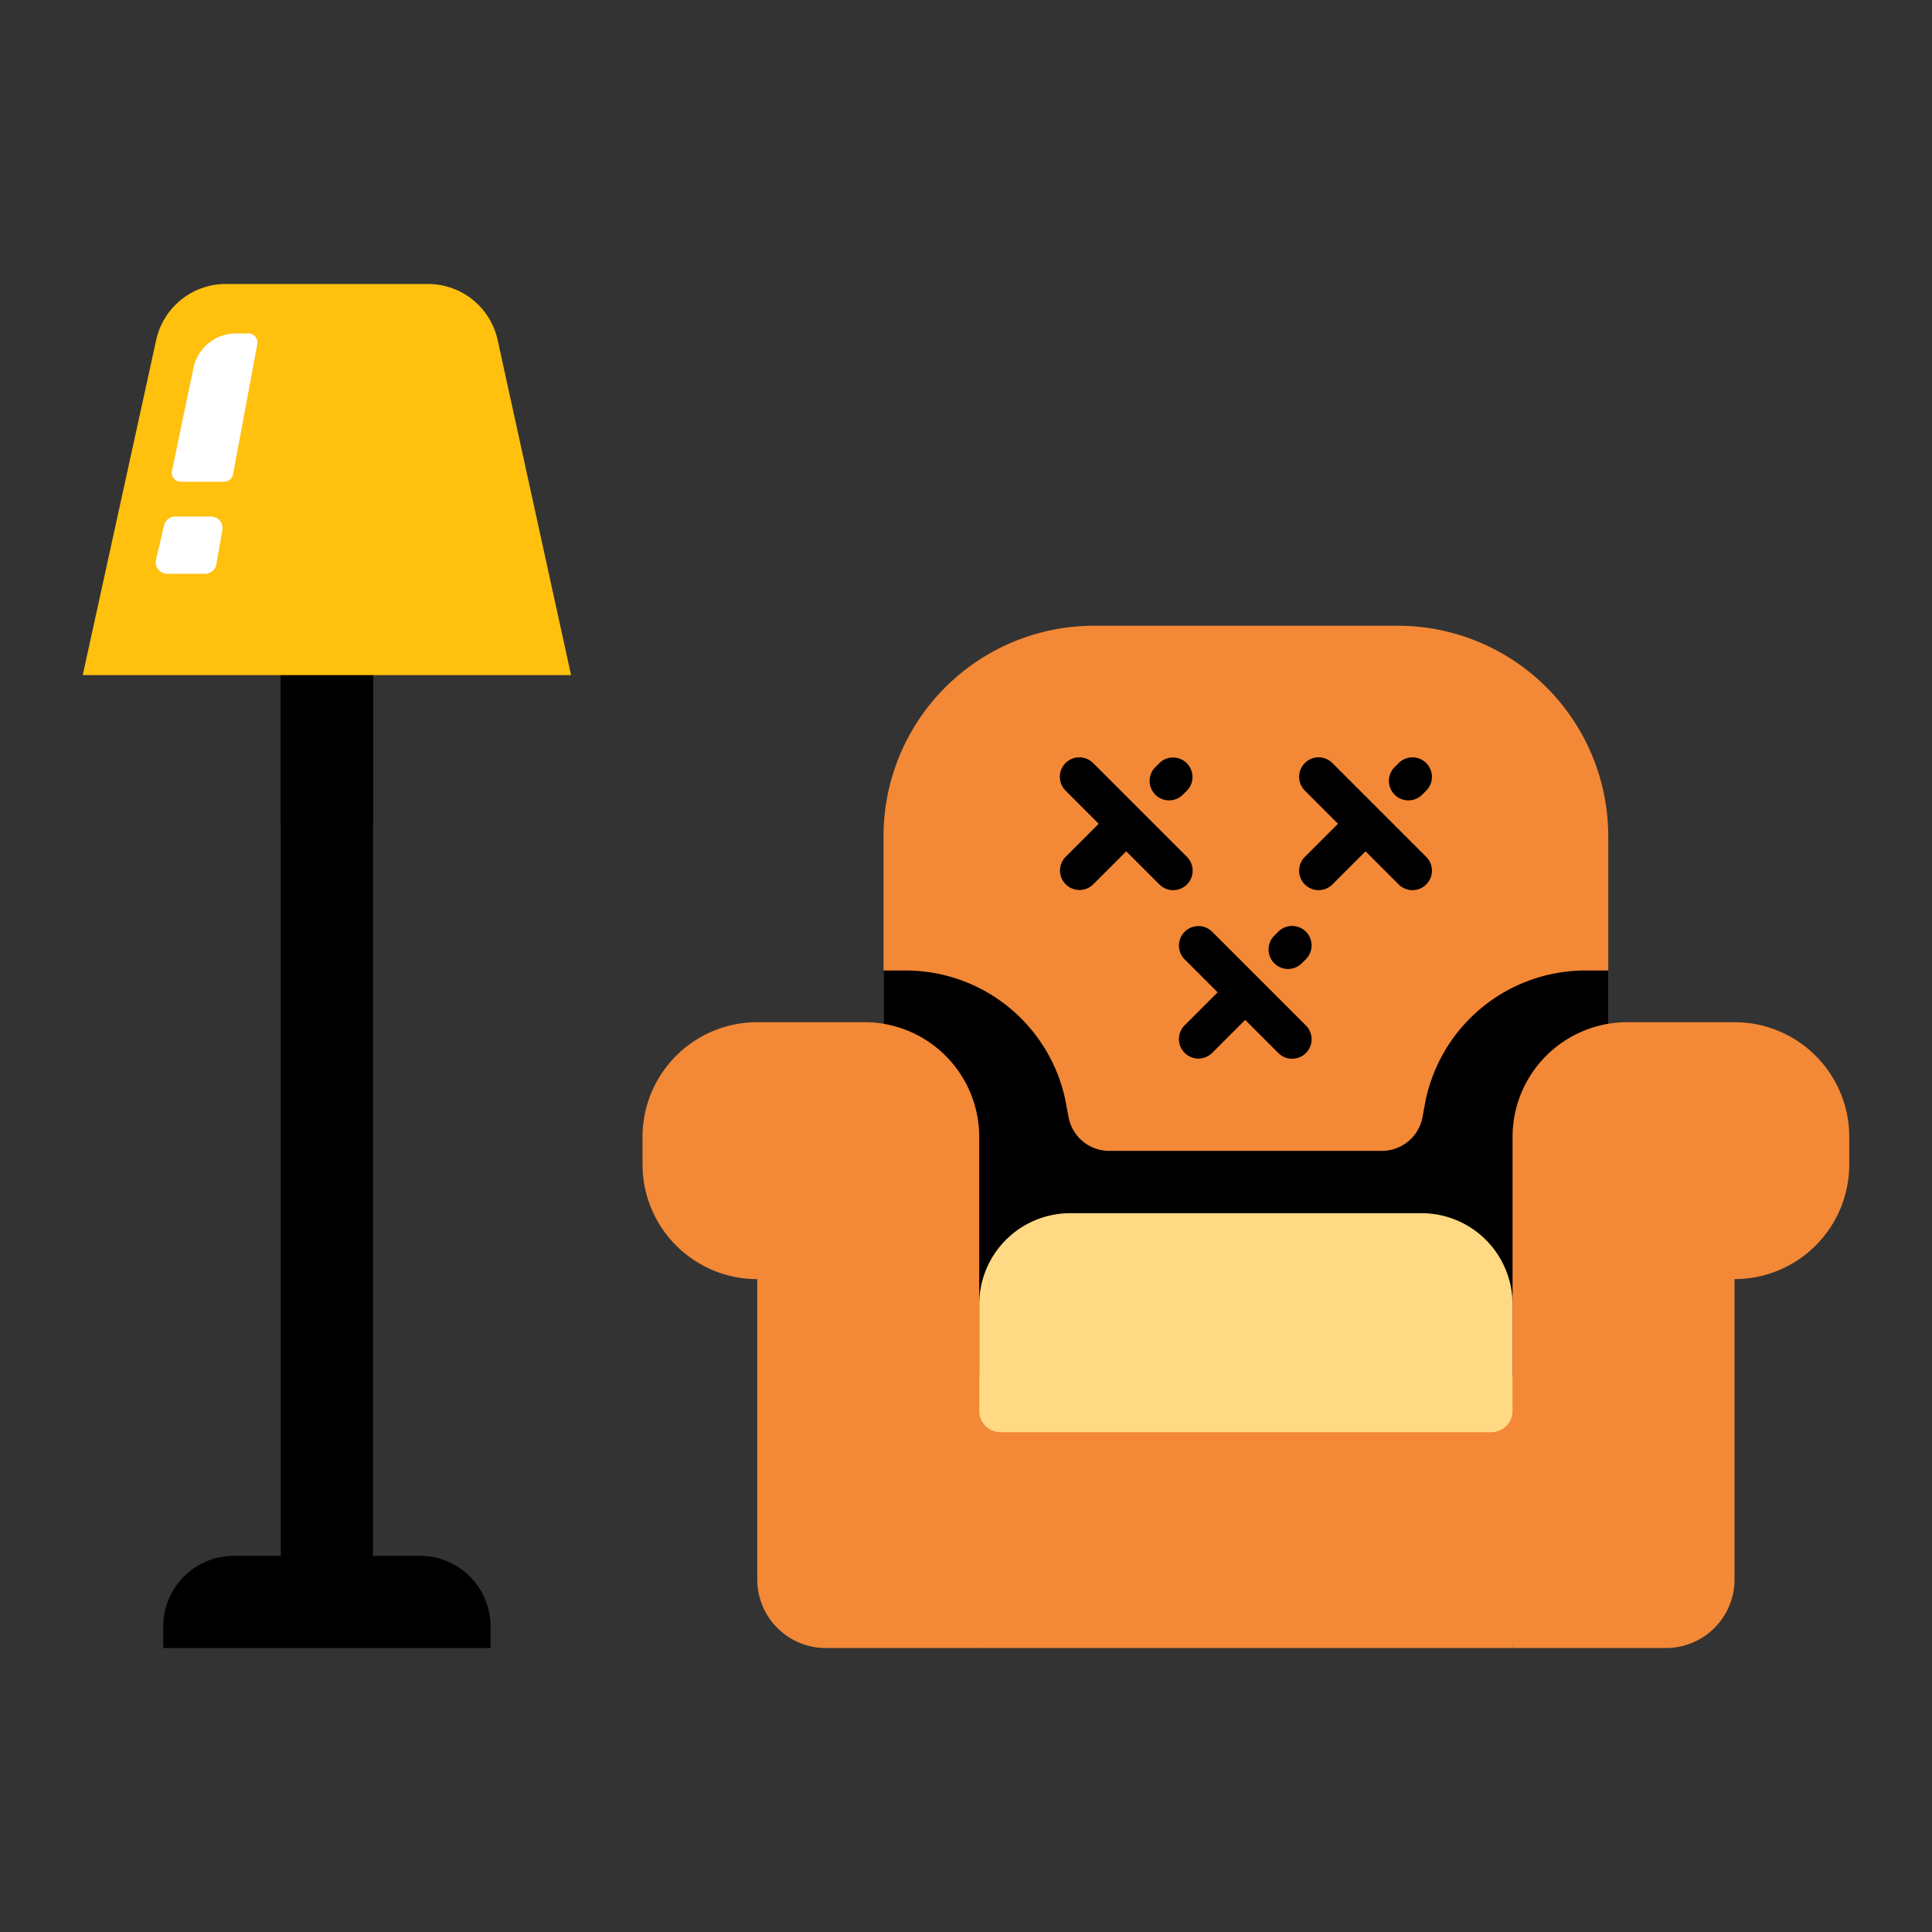 <svg id="flat" xmlns="http://www.w3.org/2000/svg" viewBox="0 0 340 340"><rect x="0" y="0" width="340" height="340" fill="#333333" stroke="none"/><title>1_living room</title><path d="M192.546,110.117h53.421a37.06,37.06,0,0,1,37.06,37.06V248.251a0,0,0,0,1,0,0H155.485a0,0,0,0,1,0,0V147.177A37.06,37.06,0,0,1,192.546,110.117Z" style="fill:#f38836"/><path d="M283.027,170.791h-4.009a28.736,28.736,0,0,0-28.255,23.5l-.425,2.294a7.274,7.274,0,0,1-7.152,5.95H195.2a7.274,7.274,0,0,1-7.152-5.95l-.425-2.294a28.735,28.735,0,0,0-28.255-23.5h-3.883v77.46H283.027Z" style="fill:#000"/><rect x="49.417" y="112.762" width="16.229" height="171.717" style="fill:#000"/><path d="M61.855,253.113h3.791a0,0,0,0,1,0,0v57.6a0,0,0,0,1,0,0H61.855a12.438,12.438,0,0,1-12.438-12.438V265.551A12.438,12.438,0,0,1,61.855,253.113Z" transform="translate(339.443 224.38) rotate(90)" style="fill:#000"/><polygon points="271.947 242.123 166.314 242.123 172.331 290.026 266.181 290.026 271.947 242.123" style="fill:#f38836"/><path d="M152.138,179.888H133.265a20.194,20.194,0,0,0-20.194,20.193v4.833a20.194,20.194,0,0,0,20.194,20.193v52.857a12.062,12.062,0,0,0,12.062,12.062h27V200.081A20.193,20.193,0,0,0,152.138,179.888Z" style="fill:#f38836"/><path d="M286.374,179.888h18.873a20.194,20.194,0,0,1,20.194,20.193v4.833a20.194,20.194,0,0,1-20.194,20.193v52.857a12.062,12.062,0,0,1-12.062,12.062h-27V200.081A20.193,20.193,0,0,1,286.374,179.888Z" style="fill:#f38836"/><path d="M192.369,134.283a3.429,3.429,0,0,0-4.849,4.85l5.833,5.833L187.52,150.8a3.429,3.429,0,0,0,4.849,4.849l5.833-5.833,5.833,5.833a3.429,3.429,0,1,0,4.849-4.85Z" style="fill:#000"/><path d="M205.745,140.851a3.417,3.417,0,0,0,2.424-1l.715-.714a3.429,3.429,0,0,0-4.848-4.85l-.714.713a3.429,3.429,0,0,0,2.423,5.855Z" style="fill:#000"/><path d="M234.477,134.283a3.429,3.429,0,0,0-4.849,4.85l5.832,5.833-5.832,5.832a3.429,3.429,0,0,0,4.849,4.85l5.833-5.833,5.833,5.833a3.429,3.429,0,1,0,4.849-4.85Z" style="fill:#000"/><path d="M247.854,140.851a3.423,3.423,0,0,0,2.425-1l.713-.714a3.429,3.429,0,0,0-4.849-4.85l-.714.714a3.429,3.429,0,0,0,2.425,5.854Z" style="fill:#000"/><path d="M213.3,163.953a3.429,3.429,0,0,0-4.849,4.849l5.833,5.833-5.833,5.833a3.429,3.429,0,0,0,4.849,4.849l5.833-5.832,5.833,5.832a3.429,3.429,0,0,0,4.85-4.849Z" style="fill:#000"/><path d="M226.674,170.52a3.423,3.423,0,0,0,2.425-1l.714-.714a3.429,3.429,0,0,0-4.85-4.849l-.714.713a3.429,3.429,0,0,0,2.425,5.854Z" style="fill:#000"/><path d="M188.356,213.5h61.8a16.024,16.024,0,0,1,16.024,16.024V248.3a3.741,3.741,0,0,1-3.741,3.741H176.073a3.741,3.741,0,0,1-3.741-3.741V229.52A16.024,16.024,0,0,1,188.356,213.5Z" style="fill:#ffd983"/><rect x="49.417" y="112.762" width="16.229" height="32.204" style="fill:#000"/><path d="M75.317,49.974H39.746a12.549,12.549,0,0,0-12.259,9.862L14.559,118.809H100.5L87.576,59.836A12.55,12.55,0,0,0,75.317,49.974Z" style="fill:#FFC00E"/><path d="M41.521,58.679H43.7a1.608,1.608,0,0,1,1.581,1.9L41.01,83.471a1.609,1.609,0,0,1-1.581,1.313h-7.59a1.608,1.608,0,0,1-1.574-1.937l3.778-18.09A7.64,7.64,0,0,1,41.521,58.679Z" style="fill:#fff"/><path d="M30.841,90.9h6.285a2.035,2.035,0,0,1,2.006,2.387l-1.051,6.007a2.036,2.036,0,0,1-2.006,1.685h-6.63a2.036,2.036,0,0,1-1.983-2.5l1.4-6.007A2.036,2.036,0,0,1,30.841,90.9Z" style="fill:#fff"/></svg>